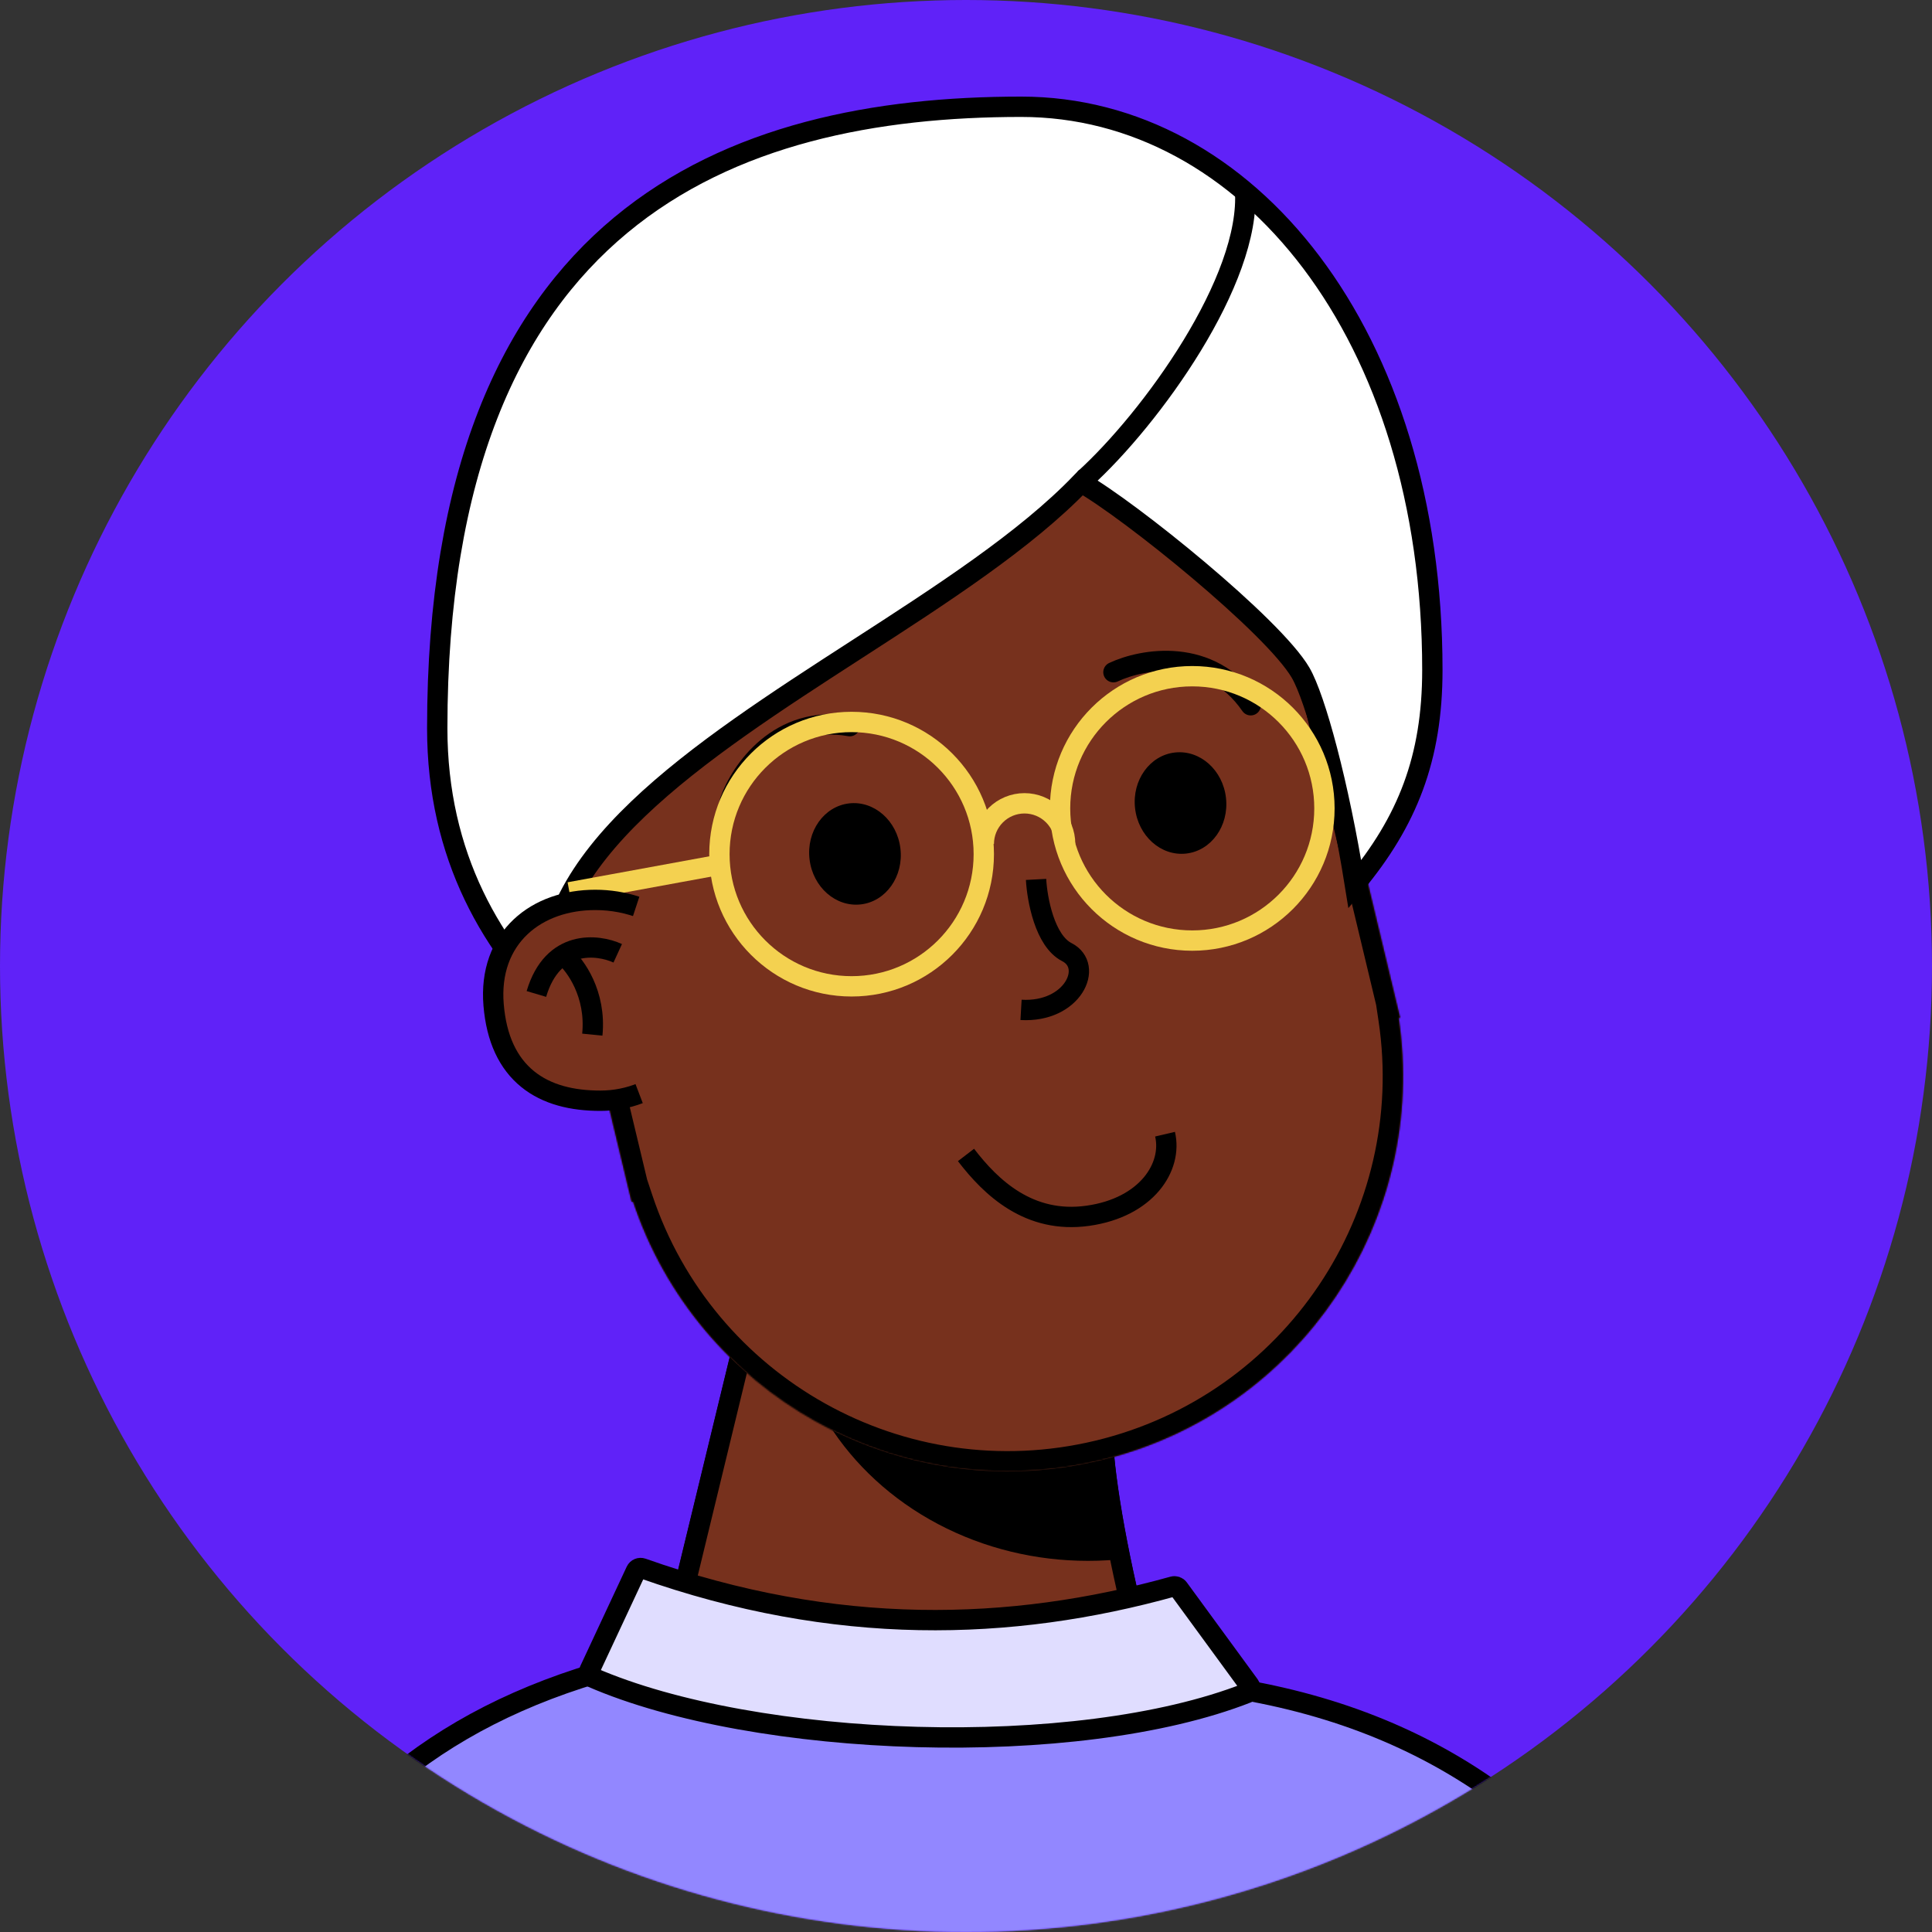 <svg width="1392" height="1392" viewBox="0 0 1392 1392" fill="none" xmlns="http://www.w3.org/2000/svg">
<rect x="0" y="0" width="1392" height="1392" fill="#333333" stroke="none"/>
<circle cx="696" cy="696" r="696" fill="#6022F8"/>
<mask id="mask0_65_1061" style="mask-type:alpha" maskUnits="userSpaceOnUse" x="0" y="0" width="1392" height="1392">
<circle cx="696" cy="696" r="696" fill="#FFEDEF"/>
</mask>
<g mask="url(#mask0_65_1061)">
<path d="M893.695 1364.4C840.945 1291.14 799.674 1112.87 794.79 1042.05L543.863 933.981L439.463 1364.4H893.695Z" fill="#FC909F" stroke="black" stroke-width="14.653"/>
<mask id="mask1_65_1061" style="mask-type:alpha" maskUnits="userSpaceOnUse" x="439" y="933" width="455" height="432">
<path d="M893.695 1364.4C840.945 1291.14 799.674 1112.87 794.79 1042.05L543.863 933.981L439.463 1364.4H893.695Z" fill="#FFEDEF"/>
</mask>
<g mask="url(#mask1_65_1061)">
<ellipse cx="783.916" cy="926.781" rx="216.126" ry="197.811" fill="black"/>
</g>
<g clip-path="url(#clip0_65_1061)">
<path d="M893.811 1364.53C841.061 1291.27 799.79 1112.99 794.906 1042.17L543.979 934.106L439.579 1364.53H893.811Z" fill="#77311D" stroke="black" stroke-width="14.653"/>
<mask id="mask2_65_1061" style="mask-type:alpha" maskUnits="userSpaceOnUse" x="439" y="934" width="455" height="431">
<path d="M893.811 1364.53C841.061 1291.27 799.79 1112.99 794.906 1042.17L543.979 934.106L439.579 1364.53H893.811Z" fill="#AC6651"/>
</mask>
<g mask="url(#mask2_65_1061)">
<ellipse cx="783.916" cy="926.78" rx="216.126" ry="197.811" fill="black"/>
</g>
<mask id="path-9-inside-1_65_1061" fill="white">
<path fill-rule="evenodd" clip-rule="evenodd" d="M1003.29 710.356C1003.19 709.931 1003.09 709.505 1002.99 709.079C1002.89 708.653 1002.78 708.228 1002.68 707.803L942.621 457.13C942.561 456.876 942.5 456.622 942.44 456.368C942.379 456.113 942.317 455.859 942.256 455.605L941.994 454.511L941.989 454.512C904.558 302.694 751.524 209.343 599.231 245.831C446.938 282.319 352.823 434.884 388.256 587.182L388.249 587.183L455.03 865.914L456.073 865.664C502.24 1004.33 647.681 1086.97 792.453 1052.29C937.224 1017.6 1029.42 878.021 1007.74 733.49L1008.78 733.242L1003.29 710.356Z"/>
</mask>
<path fill-rule="evenodd" clip-rule="evenodd" d="M1003.29 710.356C1003.19 709.931 1003.09 709.505 1002.99 709.079C1002.89 708.653 1002.78 708.228 1002.68 707.803L942.621 457.13C942.561 456.876 942.5 456.622 942.44 456.368C942.379 456.113 942.317 455.859 942.256 455.605L941.994 454.511L941.989 454.512C904.558 302.694 751.524 209.343 599.231 245.831C446.938 282.319 352.823 434.884 388.256 587.182L388.249 587.183L455.03 865.914L456.073 865.664C502.24 1004.33 647.681 1086.97 792.453 1052.29C937.224 1017.6 1029.42 878.021 1007.74 733.49L1008.78 733.242L1003.29 710.356Z" fill="#77311D"/>
<path d="M1003.29 710.356L989.027 713.706L989.035 713.738L989.043 713.77L1003.29 710.356ZM1002.99 709.079L1017.24 705.666L1017.24 705.664L1002.99 709.079ZM1002.68 707.803L988.431 711.217L988.438 711.249L988.446 711.281L1002.68 707.803ZM942.621 457.13L928.363 460.505L928.367 460.525L928.372 460.544L942.621 457.13ZM942.44 456.368L928.19 459.781L928.19 459.781L942.44 456.368ZM942.256 455.605L928.006 459.019L928.011 459.038L928.016 459.058L942.256 455.605ZM941.994 454.511L956.243 451.097L952.825 436.829L938.561 440.266L941.994 454.511ZM941.989 454.512L927.762 458.02L931.251 472.171L945.421 468.757L941.989 454.512ZM599.231 245.831L602.645 260.081V260.081L599.231 245.831ZM388.256 587.182L391.687 601.427L405.822 598.022L402.527 583.861L388.256 587.182ZM388.249 587.183L384.817 572.938L370.589 576.366L373.999 590.597L388.249 587.183ZM455.03 865.914L440.781 869.328L444.195 883.578L458.444 880.163L455.03 865.914ZM456.073 865.664L469.975 861.036L465.729 848.283L452.658 851.415L456.073 865.664ZM792.453 1052.29L795.867 1066.54L792.453 1052.29ZM1007.74 733.49L1004.32 719.241L991.254 722.372L993.248 735.664L1007.74 733.49ZM1008.78 733.242L1012.19 747.491L1026.44 744.077L1023.02 729.828L1008.78 733.242ZM1017.56 707.007C1017.45 706.559 1017.35 706.112 1017.24 705.666L988.739 712.492C988.836 712.897 988.932 713.302 989.027 713.706L1017.56 707.007ZM1017.24 705.664C1017.13 705.218 1017.02 704.772 1016.91 704.325L988.446 711.281C988.545 711.684 988.643 712.088 988.74 712.494L1017.24 705.664ZM928.372 460.544L988.431 711.217L1016.93 704.389L956.871 453.716L928.372 460.544ZM956.88 453.756C956.816 453.486 956.753 453.219 956.689 452.954L928.19 459.781C928.248 460.025 928.306 460.266 928.363 460.505L956.88 453.756ZM956.689 452.954C956.625 452.686 956.56 452.418 956.496 452.152L928.016 459.058C928.074 459.3 928.133 459.541 928.19 459.781L956.689 452.954ZM927.744 457.925L928.006 459.019L956.505 452.191L956.243 451.097L927.744 457.925ZM945.421 468.757L945.426 468.756L938.561 440.266L938.556 440.267L945.421 468.757ZM956.215 451.005C916.858 291.37 755.948 193.216 595.817 231.582L602.645 260.081C747.099 225.47 892.258 314.017 927.762 458.02L956.215 451.005ZM595.817 231.582C435.685 269.948 336.727 430.365 373.984 590.502L402.527 583.861C368.918 439.404 458.19 294.691 602.645 260.081L595.817 231.582ZM391.68 601.428L391.687 601.427L384.824 572.937L384.817 572.938L391.68 601.428ZM469.279 862.5L402.498 583.769L373.999 590.597L440.781 869.328L469.279 862.5ZM452.658 851.415L451.616 851.665L458.444 880.163L459.487 879.914L452.658 851.415ZM442.17 870.293C490.718 1016.11 643.637 1103.01 795.867 1066.54L789.039 1038.04C651.725 1070.94 513.761 992.55 469.975 861.036L442.17 870.293ZM795.867 1066.54C948.096 1030.06 1045.03 883.301 1022.23 731.316L993.248 735.664C1013.81 872.741 926.352 1005.14 789.039 1038.04L795.867 1066.54ZM1005.36 718.992L1004.32 719.241L1011.15 747.739L1012.19 747.491L1005.36 718.992ZM989.043 713.77L994.526 736.656L1023.02 729.828L1017.54 706.942L989.043 713.77Z" fill="black" mask="url(#path-9-inside-1_65_1061)"/>
</g>
<path d="M696.001 832.143C714.098 855.758 741.523 881.921 783.829 875.955C826.134 869.989 844.958 840.806 839.408 817.172" stroke="black" stroke-width="14.653"/>
<path d="M802.232 484.323C822.99 474.554 871.832 465.641 901.137 508.133" stroke="black" stroke-width="14.653" stroke-linecap="round"/>
<path d="M525.953 577.025C533.538 555.374 561.42 514.293 612.267 523.182" stroke="black" stroke-width="14.653" stroke-linecap="round"/>
<path d="M1032.01 482.772C1032.01 240.676 898.455 76.926 735.779 76.926C527.37 76.926 315.032 155.103 315.032 524.763C315.032 616.225 354.078 684.375 408.679 734.609C403.206 727.761 398.796 721.628 395.867 716.582C385.277 617.747 502.706 541.887 617.614 467.655C678.615 428.248 738.905 389.3 778.957 347.617C814.103 367.533 917.402 450.968 937.084 484.708C947.64 502.803 964.591 564.817 976.174 637.204C1014.04 591.719 1032.01 546.202 1032.01 482.772Z" fill="white" stroke="black" stroke-width="14.653"/>
<path d="M781.219 345.236C829.477 301.482 901.672 201.619 897.039 136.759" stroke="black" stroke-width="14.653"/>
<ellipse cx="616.007" cy="615.229" rx="32.968" ry="36.632" transform="rotate(-6.776 616.007 615.229)" fill="black"/>
<ellipse cx="850.561" cy="578.584" rx="32.968" ry="36.632" transform="rotate(-6.276 850.561 578.584)" fill="black"/>
<circle cx="859.01" cy="582.442" r="95.242" stroke="#F4D150" stroke-width="14.653"/>
<circle cx="613.578" cy="615.41" r="95.242" stroke="#F4D150" stroke-width="14.653"/>
<path d="M767.431 608.084C767.431 600.312 764.343 592.858 758.848 587.362C753.352 581.866 745.898 578.779 738.126 578.779C730.353 578.779 722.899 581.866 717.404 587.362C711.908 592.858 708.82 600.312 708.82 608.084" stroke="#F4D150" stroke-width="14.653"/>
<path d="M520.168 622.737L410.273 642.884" stroke="#F4D150" stroke-width="14.653"/>
<path d="M746.485 633.615C747.23 647.691 752.705 677.871 768.643 685.989C788.564 696.136 772.947 729.774 735.652 727.617" stroke="black" stroke-width="14.653"/>
<path d="M456.064 660.012C447.528 657.201 438.315 655.706 428.883 655.706C390.444 655.706 359.283 679.516 362.946 723.474C366.762 769.263 394.107 785.748 432.546 785.748C436.823 785.748 441.01 785.372 445.074 784.653C449.509 783.868 453.796 782.674 457.895 781.113" stroke="black" stroke-width="29.305"/>
<path d="M459.727 780.385C451.376 783.838 442.19 785.748 432.546 785.748C394.107 785.748 366.762 769.263 362.946 723.474C359.283 679.516 390.444 655.706 428.883 655.706C440.376 655.706 451.546 657.927 461.558 662.041L459.727 780.385Z" fill="#77311D"/>
<path d="M445.074 686.844C430.422 680.128 398.186 676.587 386.464 716.149" stroke="black" stroke-width="14.653"/>
<path d="M406.611 688.674C414.548 695.39 429.689 716.148 426.758 745.453" stroke="black" stroke-width="14.653"/>
<path d="M674.02 1175.66C708.657 1175.66 735.611 1180.94 761.189 1187.91C786.347 1194.77 811.85 1203.82 840.886 1210.49L841.399 1210.61L841.924 1210.65C1010.89 1224.59 1112.21 1299.64 1185.74 1402.99H184.53C244.238 1295.51 329.163 1227.09 466.849 1195.7C525.509 1182.33 593.844 1175.66 674.02 1175.66Z" fill="#9287FF" stroke="black" stroke-width="14.653"/>
<path d="M424.669 1203.65L458.198 1131.86C458.999 1130.15 460.989 1129.33 462.773 1129.96C601.704 1179.14 728.092 1175.68 845.22 1143.07C846.694 1142.66 848.269 1143.2 849.172 1144.44L900.208 1214.23C901.611 1216.15 900.896 1218.86 898.684 1219.72C775.576 1268.06 544.573 1259.85 426.444 1208.49C424.57 1207.68 423.804 1205.5 424.669 1203.65Z" fill="#E0DDFF" stroke="black" stroke-width="14.653"/>
</g>
<defs>
<clipPath id="clip0_65_1061">
<rect width="732.632" height="1208.84" fill="white" transform="translate(329.685 157.517)"/>
</clipPath>
</defs>
</svg>
